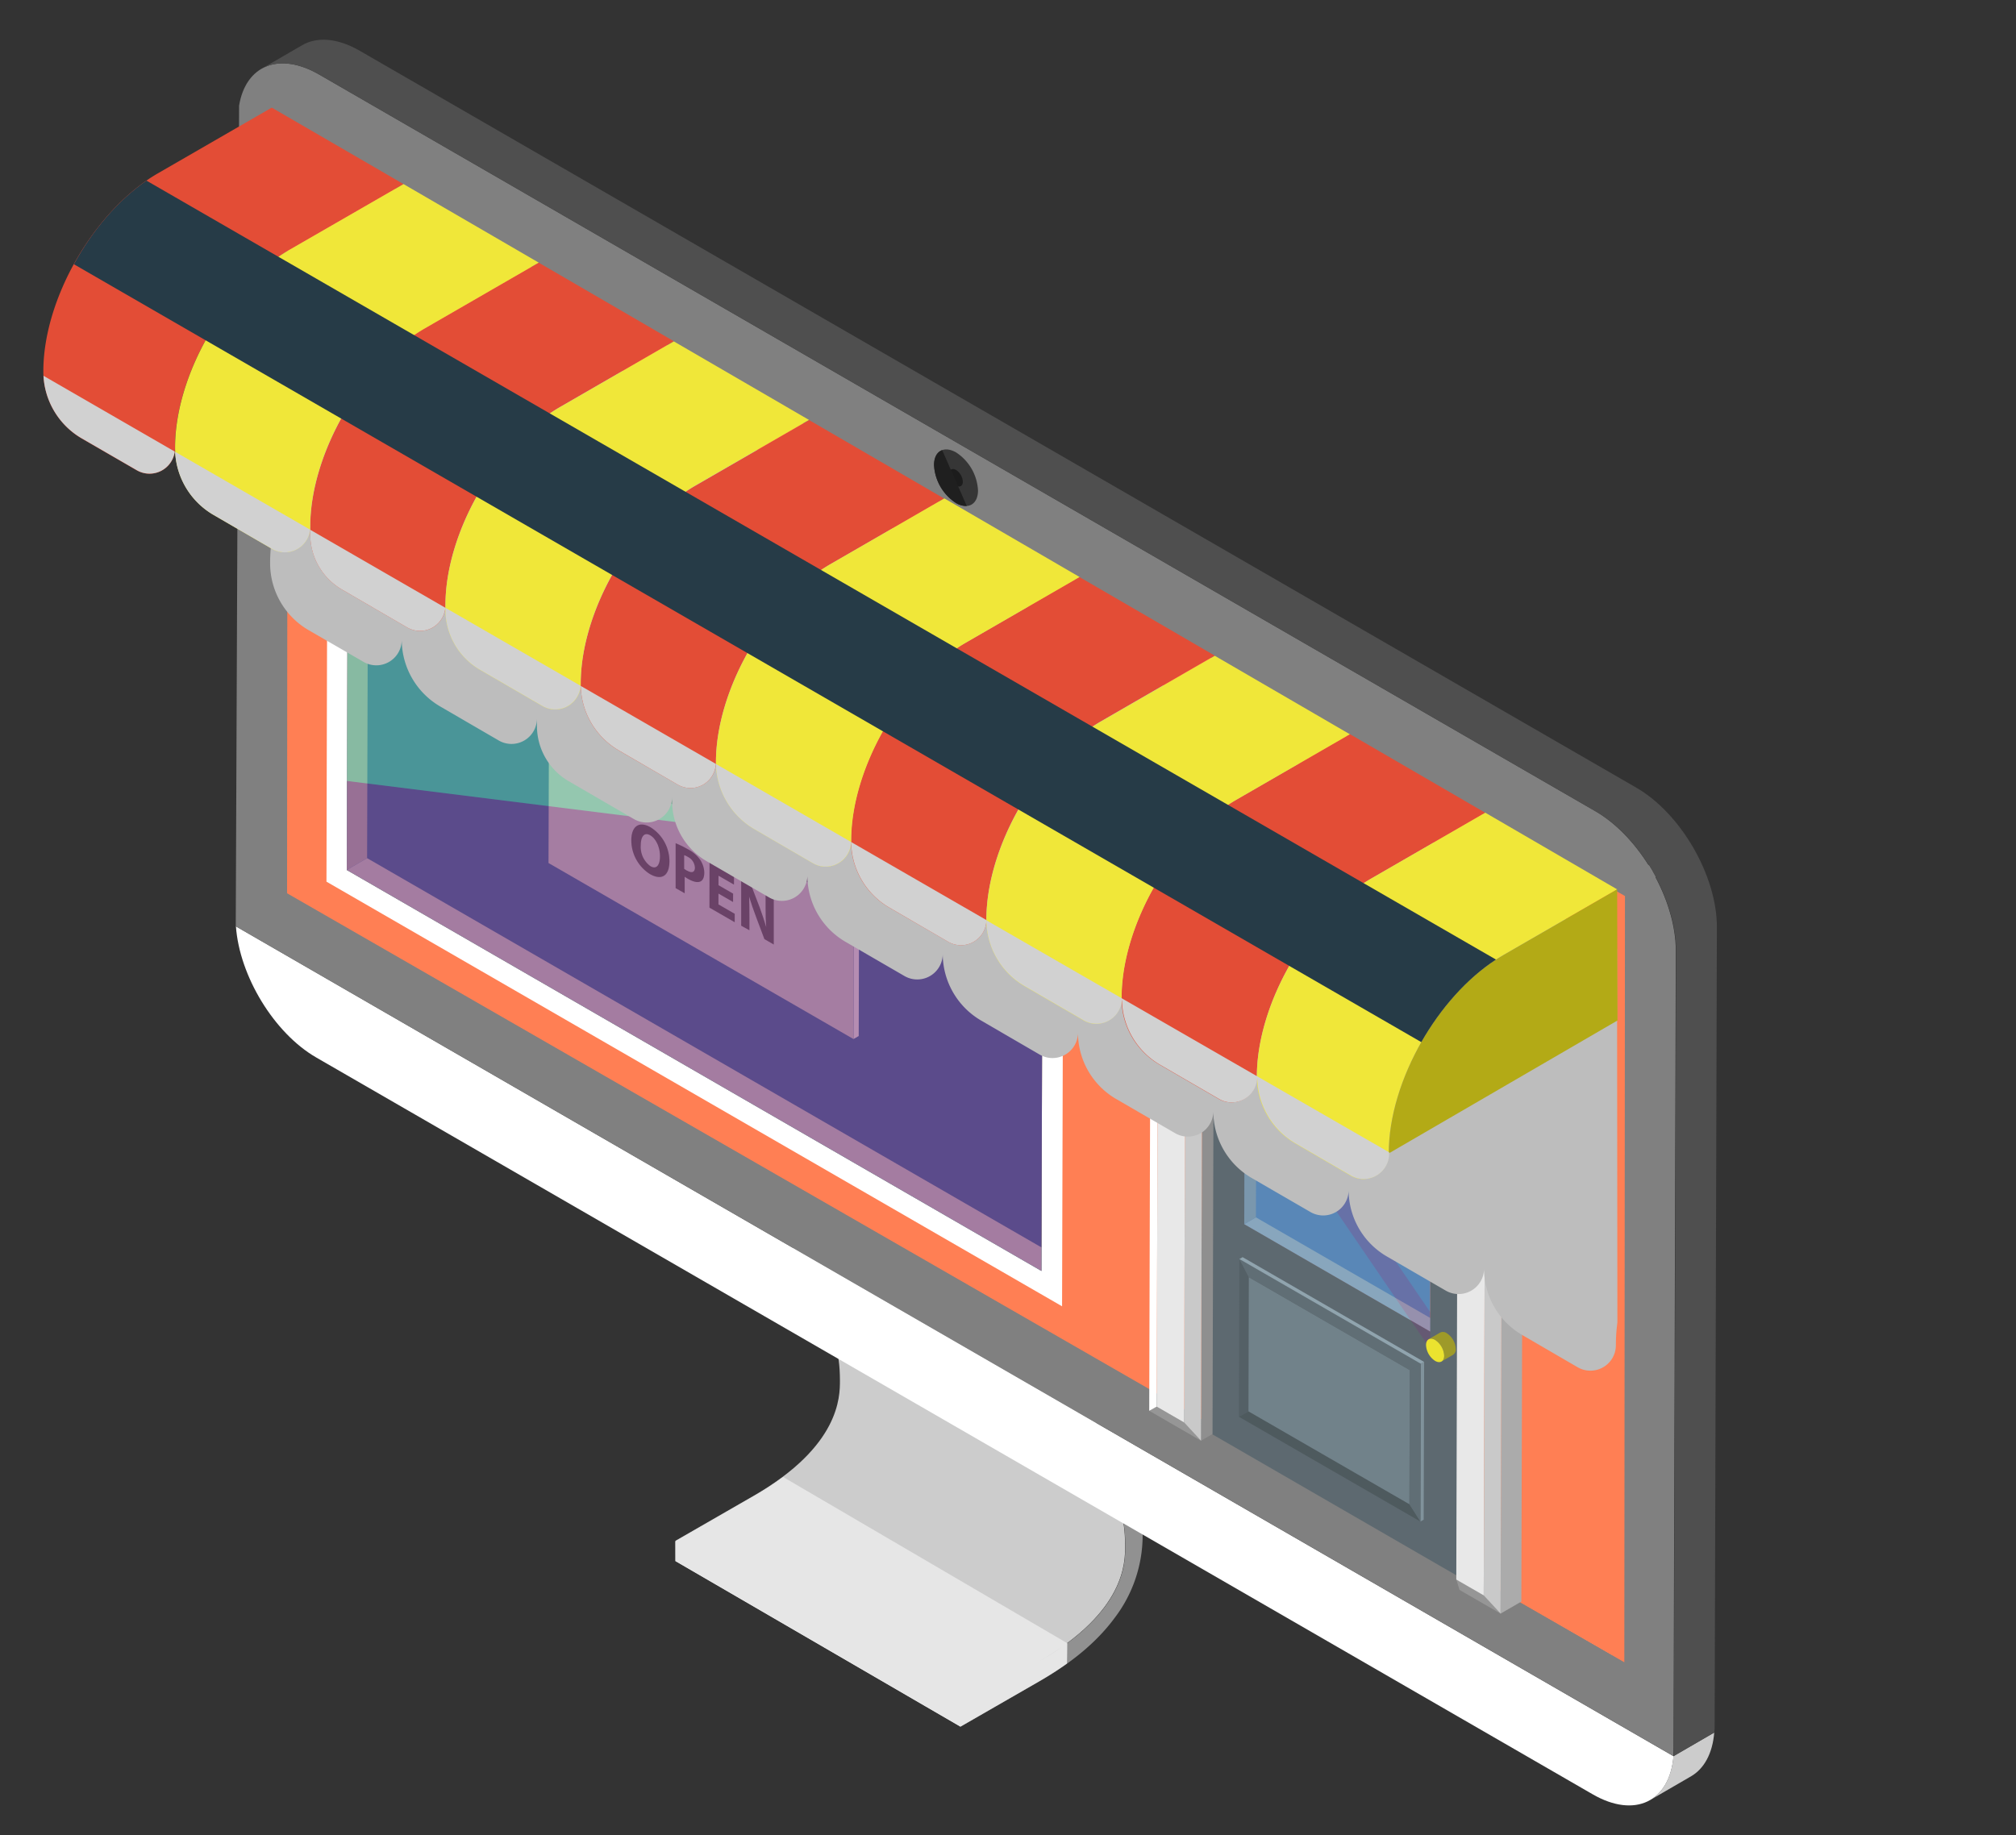 <svg xmlns="http://www.w3.org/2000/svg" xmlns:xlink="http://www.w3.org/1999/xlink" viewBox="0 0 444.61 404.79"><rect x="0" y="0" width="444.61" height="404.79" fill="#333333" stroke="none"/><defs><style>.cls-1{fill:none;}.cls-2{isolation:isolate;}.cls-3{fill:#838383;}.cls-4{fill:#fcfcfc;}.cls-5{fill:#ccc;}.cls-6{fill:#9e9e9e;}.cls-7{fill:#919191;}.cls-8{fill:#c5c5c5;}.cls-9{fill:#dcdcdc;}.cls-10{fill:#a7a7a7;}.cls-11{fill:#969696;}.cls-12{fill:#fff;}.cls-13{fill:gray;}.cls-14{fill:#4f4f4f;}.cls-15{clip-path:url(#clip-path);}.cls-16{fill:#ff7f54;}.cls-17{fill:#363636;}.cls-18{fill:#1c1c1c;}.cls-19{fill:#1f1f1f;}.cls-19,.cls-26,.cls-40,.cls-53{mix-blend-mode:screen;}.cls-20{fill:#4a7bb0;}.cls-21{fill:#8f8f8f;}.cls-22{fill:#dedede;}.cls-23{fill:#696969;}.cls-24{opacity:0.5;}.cls-25{fill:#4ab080;}.cls-26{fill:#6b1b65;}.cls-27{fill:#5f8cba;}.cls-28{fill:#556167;}.cls-29{fill:#a2b8c3;}.cls-30{fill:#8fa2ac;}.cls-31{fill:#495157;}.cls-32{fill:#5d6970;}.cls-33{fill:#546066;}.cls-34{fill:#4e5a5e;}.cls-35{fill:#71828a;}.cls-36{fill:#606e75;}.cls-37{fill:#80929b;}.cls-38{fill:#90a4ae;}.cls-39{opacity:0.3;}.cls-40{fill:#7a3478;}.cls-41{fill:#9e9a29;}.cls-42{fill:#ebe32f;}.cls-43{fill:#c9c9c9;}.cls-44{fill:#e8e8e8;}.cls-45{fill:#ababab;}.cls-46{fill:#fdfdfd;}.cls-47{fill:#bdbdbd;}.cls-47,.cls-51,.cls-54{mix-blend-mode:multiply;}.cls-48{fill:#e34d36;}.cls-49{fill:#f0e739;}.cls-50{fill:#b3aa16;}.cls-52{fill:#d1d1d1;}.cls-53{fill:#263b47;}.cls-54{fill:#e6e6e6;}</style><clipPath id="clip-path"><polygon class="cls-1" points="63.45 28.02 63.31 197.04 358.23 366.67 358.37 197.65 63.45 28.02"/></clipPath></defs><g class="cls-2"><g id="Layer_1" data-name="Layer 1"><g class="cls-2"><path class="cls-3" d="M247.38,326.25l.32.15-62.89-36.54-.1-.06-.22-.1c-.29-.15-.58-.29-.86-.41l-.09,0L183,289l-.56-.23c-.21-.09-.41-.19-.61-.3l-.24-.11h0l62.89,36.54.06,0,.18.08.61.29,0,0,.51.2.62.26A8.64,8.64,0,0,1,247.38,326.25Z"/><polygon class="cls-4" points="211.84 380.89 148.95 344.35 148.94 339.93 211.83 376.48 211.84 380.89"/><path class="cls-5" d="M248.13,341.08c0-6.93-1.43-9-3.19-10l-62.89-36.55c1.77,1,3.17,3.08,3.19,10,0,3.56,0,14.42-18.92,25.36l-17.38,10,62.89,36.55,17.38-10C248.17,355.5,248.14,344.64,248.13,341.08Z"/><polygon class="cls-6" points="237.85 304.75 174.96 268.21 178.8 266.22 241.69 302.77 237.85 304.75"/><path class="cls-6" d="M240.49,328.6c-.56-.62-2.28-2.51-2.64-14.41-.06-1.93-.07-3.79-.06-5.41s0-3,.06-4L175,268.21c-.05,2-.11,5.58,0,9.43.36,11.9,2.08,13.8,2.64,14.42a6.53,6.53,0,0,0,.62.57,4.73,4.73,0,0,0,.66.44l62.89,36.55A5.22,5.22,0,0,1,240.49,328.6Z"/><path class="cls-7" d="M237.85,304.76l3.84-2c-.05,2-.11,5.47,0,9.11.3,9.56,1.48,11.86,2,12.4a5.6,5.6,0,0,0,2.23,1.29c2.69,1.08,6.05,2.4,6.08,13.29a30.1,30.1,0,0,1-6.15,18c-3.83,5.2-9.25,9.79-16.6,14l-17.38,10v-4.41l17.38-10c19-10.94,18.93-21.8,18.92-25.36,0-8.85-2.31-9.75-4.71-10.71a7.11,7.11,0,0,1-2.93-1.77c-.56-.62-2.28-2.51-2.64-14.41C237.74,310.34,237.8,306.75,237.85,304.76Z"/></g><g class="cls-2"><polygon class="cls-8" points="66.04 29.54 75.03 24.32 74.55 192.45 65.56 197.67 66.04 29.54"/><polygon class="cls-9" points="65.56 197.67 74.55 192.45 364.62 359.93 355.64 365.15 65.56 197.67"/><polygon class="cls-10" points="66.04 29.54 75.03 24.32 365.1 191.79 356.12 197.01 66.04 29.54"/><polygon class="cls-11" points="356.12 197.01 365.1 191.79 364.62 359.93 355.64 365.15 356.12 197.01"/><g class="cls-2"><polygon class="cls-8" points="66.04 29.54 75.02 24.32 74.55 192.45 65.56 197.68 66.04 29.54"/><polygon class="cls-9" points="65.56 197.68 74.55 192.45 364.62 359.93 355.64 365.15 65.56 197.68"/><polygon class="cls-10" points="66.04 29.54 75.03 24.32 365.1 191.79 356.12 197.01 66.04 29.54"/><polygon class="cls-11" points="356.12 197.01 365.1 191.79 364.62 359.93 355.64 365.15 356.12 197.01"/><path class="cls-12" d="M369.08,387.39c-.83,10-8.5,13.79-17.82,8.41L69.75,233.27c-9.32-5.38-16.94-18-17.72-28.93Z"/><path class="cls-13" d="M52,204.34l317,183c.05-.58.08-1.17.08-1.79l.5-175.84c0-11.32-7.93-25.11-17.78-30.8L70.37,16.43c-8.83-5.09-16.17-2-17.64,6.86L52,202.47C52,203.08,52,203.71,52,204.34Zm13.53-6.67L66,29.54,356.12,197l-.48,168.14Z"/><path class="cls-5" d="M372.94,391.83l-9,5.22c2.85-1.66,4.73-5,5.12-9.66l9-5.22C377.68,386.85,375.79,390.17,372.94,391.83Z"/><path class="cls-14" d="M369.66,209.76c0-11.32-7.93-25.11-17.78-30.8L70.37,16.43c-5-2.87-9.46-3.13-12.71-1.25l9-5.22c3.24-1.88,7.74-1.62,12.7,1.25L360.86,173.74c9.86,5.69,17.82,19.47,17.78,30.8l-.49,175.84c0,.62,0,1.21-.08,1.79l-9,5.22c.05-.58.08-1.17.08-1.79Z"/></g><g class="cls-15"><g class="cls-2"><polygon class="cls-16" points="63.45 28.02 63.31 197.04 358.23 366.67 358.37 197.65 63.45 28.02"/></g></g><path class="cls-17" d="M210.86,99.8a10.66,10.66,0,0,1,4.83,8.38c0,3.08-2.19,4.32-4.87,2.77a10.62,10.62,0,0,1-4.83-8.37C206,99.5,208.18,98.26,210.86,99.8Z"/><path class="cls-18" d="M210.84,103.66a3.29,3.29,0,0,1,1.5,2.58c0,1-.68,1.34-1.51.86a3.31,3.31,0,0,1-1.49-2.58C209.35,103.57,210,103.18,210.84,103.66Z"/><path class="cls-19" d="M207.79,99.29c-1.09.39-1.8,1.54-1.8,3.29a10.62,10.62,0,0,0,4.83,8.37,4.21,4.21,0,0,0,2.4.66Z"/></g><g class="cls-2"><polygon class="cls-9" points="72.22 97.76 76.71 95.15 238.94 188.81 234.45 191.42 72.22 97.76"/><path class="cls-12" d="M72,194.48l162.23,93.67.27-96.73L72.23,97.76Zm157.73,85.87L76.48,191.9l.24-86.35L229.92,194l-.24,86.35Z"/><polygon class="cls-20" points="229.68 280.35 229.92 194 76.72 105.55 76.48 191.9 229.68 280.35 229.68 280.35"/><path class="cls-12" d="M156.37,133a1.23,1.23,0,0,1,.5.63l23.12,62a1,1,0,0,1,.07.36c0,.23-.11.4-.3.41a.5.5,0,0,1-.28-.08,1.24,1.24,0,0,1-.5-.63l-22.62-60.66-22.88,34.39c-.1.16-.3.17-.5,0a.88.88,0,0,1-.28-.24,1.26,1.26,0,0,1-.3-.76.57.57,0,0,1,.07-.27l23.39-35.15A.36.36,0,0,1,156.37,133Z"/><g class="cls-2"><polygon class="cls-12" points="188.31 200.49 189.46 199.83 189.38 228.53 188.23 229.2 188.31 200.49"/><polygon class="cls-21" points="121.06 161.66 122.2 161 189.46 199.83 188.31 200.49 121.06 161.66"/><polygon class="cls-22" points="188.31 200.49 188.23 229.2 120.97 190.37 121.06 161.66 188.31 200.49"/></g><path class="cls-23" d="M139.23,185.31a8.82,8.82,0,0,0,4.09,7.49c2.56,1.47,4.31.48,4.32-2.82a8.85,8.85,0,0,0-4.14-7.48C140.92,181,139.24,182.3,139.23,185.31Zm4.2,5.74a5.24,5.24,0,0,1-2.11-4.58c0-1.95.78-3,2.12-2.19s2.11,2.77,2.11,4.57c0,2-.78,3-2.12,2.2Z"/><path class="cls-23" d="M151.62,187.28A19.88,19.88,0,0,0,149,186l0,9.91,2,1.13V193.4c.18.13.41.28.67.43,1.17.68,2.17.93,2.85.59.52-.27.8-.94.81-1.93a5.4,5.4,0,0,0-.93-2.86A7.72,7.72,0,0,0,151.62,187.28Zm-.06,4.8a4.32,4.32,0,0,1-.67-.44v-3a3.72,3.72,0,0,1,.82.39,2.78,2.78,0,0,1,1.54,2.36c0,1-.66,1.27-1.7.66Z"/><polygon class="cls-23" points="161.88 193.28 161.87 195.14 158.46 193.17 158.46 195.26 161.68 197.12 161.67 198.97 158.45 197.11 158.45 199.5 162.04 201.57 162.03 203.43 156.46 200.21 156.48 190.17 161.88 193.28"/><path class="cls-23" d="M170.65,198.35l0,10-2.07-1.2-1.86-4.95c-.52-1.37-1.08-3-1.51-4.42h0c.05,1.35.07,2.79.07,4.42v3l-1.82-1,0-10,2.31,1.33,1.81,4.73c.51,1.36,1,2.91,1.41,4.26l0,0c-.12-1.4-.16-2.78-.15-4.29V197.3Z"/><polygon class="cls-8" points="76.72 105.55 81.21 102.94 80.96 189.29 76.48 191.9 76.72 105.55"/><polygon class="cls-9" points="229.69 275.16 80.96 189.29 76.48 191.9 229.68 280.35 229.69 275.16"/><g class="cls-24"><polygon class="cls-25" points="229.68 280.35 229.92 194 76.72 105.55 76.48 191.9 229.68 280.35 229.68 280.35"/><polygon class="cls-26" points="224.26 190.73 76.53 172.27 76.48 191.9 229.68 280.35 229.92 194 224.26 190.73"/></g></g><polygon class="cls-11" points="261.14 313.77 264.87 317.8 253.45 311.2 255.1 310.28 261.14 313.77"/><polygon class="cls-11" points="321.88 350.71 330.94 355.94 327.22 351.92 321.19 348.43 321.88 350.71"/><polygon class="cls-21" points="265.27 178.06 269.84 175.4 269.44 315.14 264.87 317.8 265.27 178.06"/><polygon class="cls-27" points="315.4 293.73 315.64 208.51 274.62 184.83 274.38 270.04 315.4 293.73 315.4 293.73"/><polygon class="cls-28" points="322.71 346.12 321.07 347.05 321.46 207.32 323.11 206.39 322.71 346.12"/><g class="cls-2"><polygon class="cls-29" points="274.38 270.04 276.98 268.53 318 292.21 315.4 293.73 274.38 270.04"/><polygon class="cls-30" points="274.62 184.83 277.22 183.31 276.98 268.53 274.38 270.04 274.62 184.83"/><polygon class="cls-30" points="322.47 208.23 325.07 206.72 324.68 346.45 322.07 347.96 322.47 208.23"/><polygon class="cls-31" points="267.81 176.68 270.41 175.16 325.07 206.72 322.47 208.23 267.81 176.68"/><path class="cls-32" d="M267.41,316.41,322.07,348l.4-139.74-54.66-31.55Zm48-22.68-41-23.69.24-85.21,41,23.68-.24,85.22Z"/></g><g class="cls-2"><polygon class="cls-33" points="275.35 311.32 273.23 312.52 273.33 277.72 275.43 281.74 275.35 311.32"/><polygon class="cls-34" points="310.83 331.8 313.26 335.63 273.23 312.52 275.35 311.32 310.83 331.8"/><polygon class="cls-35" points="310.92 302.23 310.83 331.8 275.35 311.32 275.43 281.74 310.92 302.23"/><polygon class="cls-36" points="275.43 281.74 273.33 277.72 313.36 300.83 310.92 302.23 275.43 281.74"/><polygon class="cls-37" points="313.36 300.83 314.08 300.42 313.98 335.22 313.26 335.63 313.36 300.83"/><polygon class="cls-38" points="273.33 277.72 274.05 277.31 314.08 300.42 313.36 300.83 273.33 277.72"/><polygon class="cls-36" points="310.92 302.23 313.36 300.83 313.26 335.63 310.83 331.8 310.92 302.23"/></g><g class="cls-39"><polygon class="cls-20" points="315.4 293.73 315.64 208.51 274.62 184.83 274.38 270.04 315.4 293.73 315.4 293.73"/><path class="cls-40" d="M274.59,213.36l40.92,60,.13-46.68-41-23.69Zm-.07,24.22,0-8.12,40.92,60,0,8.12Z"/></g><g class="cls-2"><path class="cls-41" d="M319.06,294.08a1.43,1.43,0,0,0-1.43-.14l-2.56,1.49a1.43,1.43,0,0,1,1.43.14,4.44,4.44,0,0,1,2,3.47,1.43,1.43,0,0,1-.59,1.29l2.56-1.49a1.41,1.41,0,0,0,.59-1.29A4.41,4.41,0,0,0,319.06,294.08Z"/><path class="cls-42" d="M316.5,295.57a4.44,4.44,0,0,1,2,3.47c0,1.27-.91,1.79-2,1.15a4.42,4.42,0,0,1-2-3.47C314.49,295.45,315.39,294.93,316.5,295.57Z"/></g><polygon class="cls-43" points="261.54 174.03 265.27 178.06 264.87 317.8 261.14 313.77 261.54 174.03"/><polygon class="cls-12" points="255.1 310.28 253.45 311.2 253.89 158.35 255.52 163.6 255.1 310.28"/><polygon class="cls-21" points="321.57 208.69 322.11 210.86 265.27 178.06 261.54 174.03 321.57 208.69"/><polygon class="cls-44" points="327.63 205.24 327.22 351.92 321.17 348.43 321.57 208.69 261.54 174.03 261.14 313.77 255.1 310.28 255.52 163.6 327.63 205.24"/><polygon class="cls-45" points="331.38 203.09 335.95 200.43 335.52 353.28 330.94 355.94 331.38 203.09"/><polygon class="cls-43" points="327.63 205.24 331.38 203.09 330.94 355.94 327.22 351.92 327.63 205.24"/><polygon class="cls-46" points="253.89 158.35 258.46 155.69 335.95 200.43 331.38 203.09 253.89 158.35"/><polygon class="cls-43" points="255.52 163.6 253.89 158.35 331.38 203.09 327.63 205.24 255.52 163.6"/><path class="cls-47" d="M356.62,209.38l-8.87-5.16h0l-29.82-17.33L288.1,169.56l-29.82-17.34-59.66-34.66L168.8,100.23h0L139,82.89,109.94,66,84.85,80.51c-14,8.09-25.33,27.69-25.28,43.78A17.07,17.07,0,0,0,68.06,139l12.11,7a5.61,5.61,0,0,0,8.43-4.86,17.07,17.07,0,0,0,8.49,14.7l12.9,7.5a5.61,5.61,0,0,0,8.43-4.87c0,.44,0,1,0,1.7a14.1,14.1,0,0,0,7,12.15l14.38,8.35a5.61,5.61,0,0,0,8.43-4.87v1a15.29,15.29,0,0,0,7.6,13.16l13.79,8a5.62,5.62,0,0,0,8.44-4.87v.08a16.91,16.91,0,0,0,8.42,14.59l13,7.54a5.62,5.62,0,0,0,8.43-4.87,17.06,17.06,0,0,0,8.49,14.7l12.9,7.5a5.62,5.62,0,0,0,8.44-4.87v.07a16.92,16.92,0,0,0,8.42,14.59l13,7.54a5.61,5.61,0,0,0,8.43-4.87v.08A17,17,0,0,0,276,259.82l13,7.53a5.61,5.61,0,0,0,8.43-4.86v.07a16.92,16.92,0,0,0,8.42,14.59l13,7.54a5.62,5.62,0,0,0,8.44-4.87h0v.07a16.91,16.91,0,0,0,8.42,14.59l12.22,7.11a5.62,5.62,0,0,0,8.44-4.87,37.25,37.25,0,0,1,.33-5Z"/><g class="cls-2"><path class="cls-48" d="M327.57,179.27l-25.1,14.49c-14,8.09-25.32,27.69-25.28,43.78h0a5.61,5.61,0,0,1-8.43,4.87l-13-7.54a16.94,16.94,0,0,1-8.42-14.59v-.08c-.05-16.09,11.27-35.68,25.27-43.77l25.1-14.49,29.83,17.33Z"/><path class="cls-48" d="M267.92,144.61c-.95.54-18.83,10.86-25.1,14.49-14,8.08-25.32,27.68-25.28,43.77h0a5.61,5.61,0,0,1-8.43,4.87l-13-7.54a16.91,16.91,0,0,1-8.42-14.59v-.07c-.05-16.09,11.27-35.69,25.27-43.77l25.1-14.49,29.83,17.33Z"/><path class="cls-48" d="M208.26,109.94l-25.09,14.49c-14,8.09-25.32,27.68-25.28,43.78h0a5.61,5.61,0,0,1-8.43,4.86l-13-7.53A16.91,16.91,0,0,1,128.07,151v-.08c0-16.09,11.27-35.69,25.27-43.77l25.1-14.49,29.82,17.33Z"/><path class="cls-48" d="M148.61,75.28,123.52,89.77c-14,8.08-25.33,27.68-25.28,43.77h0a5.61,5.61,0,0,1-8.43,4.87l-14.38-8.36a14.07,14.07,0,0,1-7-12.14c0-.67,0-1.26,0-1.7,0-16.09,11.28-35.69,25.28-43.78l25.1-14.49,29.82,17.34Z"/><path class="cls-48" d="M89,40.61,63.86,55.1c-14,8.09-25.32,27.68-25.27,43.77h0a5.62,5.62,0,0,1-8.44,4.87l-12.1-7A17.09,17.09,0,0,1,9.56,82h0C9.51,65.91,20.83,46.32,34.83,38.23l25.1-14.49L89,40.61Z"/><path class="cls-49" d="M356.65,196.18l-25.1,14.49c-14,8.08-25.32,27.68-25.27,43.77h0a5.62,5.62,0,0,1-8.44,4.87l-12.23-7.11a17,17,0,0,1-8.42-14.59v-.07c0-16.09,11.28-35.69,25.28-43.78l25.1-14.49,29.08,16.91Z"/><path class="cls-49" d="M297.74,161.94l-25.1,14.49c-14,8.09-25.32,27.68-25.27,43.77h0a5.61,5.61,0,0,1-8.43,4.87l-13-7.54A16.94,16.94,0,0,1,217.54,203v-.08c0-16.09,11.28-35.69,25.28-43.77,6.27-3.63,24.15-13.95,25.1-14.49l29.82,17.33Z"/><path class="cls-49" d="M238.09,127.28,213,141.77c-14,8.08-25.32,27.68-25.27,43.77h0a5.62,5.62,0,0,1-8.44,4.87l-12.9-7.5a17.07,17.07,0,0,1-8.49-14.7h0c0-16.1,11.27-35.69,25.28-43.78l25.09-14.49,29.83,17.34Z"/><path class="cls-49" d="M178.44,92.61l-25.1,14.49c-14,8.08-25.32,27.68-25.27,43.77h0a5.62,5.62,0,0,1-8.44,4.87l-13.79-8a15.3,15.3,0,0,1-7.6-13.17v-1c0-16.09,11.27-35.69,25.28-43.77l25.09-14.49,29.83,17.33Z"/><path class="cls-49" d="M118.79,57.94,93.69,72.43c-14,8.09-25.32,27.69-25.28,43.78h0A5.61,5.61,0,0,1,60,121.08l-12.9-7.5a17.09,17.09,0,0,1-8.49-14.71h0C38.54,82.78,49.86,63.19,63.86,55.1L89,40.61l29.83,17.33Z"/><path class="cls-50" d="M356.73,225.1l-.08-28.92-25.1,14.49c-14,8.08-25.31,27.66-25.27,43.75Z"/></g><g class="cls-51"><path class="cls-52" d="M60,121.08a5.61,5.61,0,0,0,8.39-4.25L38.62,99.65a17,17,0,0,0,8.46,13.93Z"/><path class="cls-52" d="M38.54,99.61,9.59,82.89a17,17,0,0,0,8.46,13.82l12.1,7A5.61,5.61,0,0,0,38.54,99.61Z"/><path class="cls-52" d="M217.54,203A16.93,16.93,0,0,0,226,217.53l13,7.54a5.61,5.61,0,0,0,8.43-4.87v.08a16.94,16.94,0,0,0,8.42,14.59l13,7.54a5.61,5.61,0,0,0,8.43-4.87h0v.07a17,17,0,0,0,8.42,14.59l12.23,7.11a5.62,5.62,0,0,0,8.44-4.87v-.25Z"/><path class="cls-52" d="M75.43,130.05l14.38,8.36a5.61,5.61,0,0,0,8.4-4.35l-29.79-17.2v1A14.07,14.07,0,0,0,75.43,130.05Z"/><path class="cls-52" d="M209.11,207.74a5.61,5.61,0,0,0,8.43-4.79l-29.82-17.21a16.93,16.93,0,0,0,8.42,14.46Z"/><path class="cls-52" d="M179.28,190.41a5.61,5.61,0,0,0,8.42-4.68l-29.8-17.21a17.06,17.06,0,0,0,8.48,14.39Z"/><path class="cls-52" d="M105.84,147.73l13.79,8a5.61,5.61,0,0,0,8.41-4.46l-29.8-17.2v.48A15.3,15.3,0,0,0,105.84,147.73Z"/><path class="cls-52" d="M149.46,173.07a5.6,5.6,0,0,0,8.41-4.57l-29.79-17.2a16.93,16.93,0,0,0,8.41,14.24Z"/></g><path class="cls-53" d="M32.3,39.84c-6.32,4.37-11.95,11-16,18.45L313.46,229.88c4.24-7.44,10-14,16.47-18.21Z"/><path class="cls-54" d="M235.32,366.94c-1.86,1.34-3.89,2.64-6.1,3.92l-17.38,10L149,344.35v-4.42l17.38-10a64.52,64.52,0,0,0,6.33-4.13l62.67,36.67Zm-1.26-3.57c-1.46,1-3.07,2.05-4.85,3.07l-17.38,10,17.38-10C231,365.42,232.6,364.39,234.06,363.37Z"/></g></g></svg>